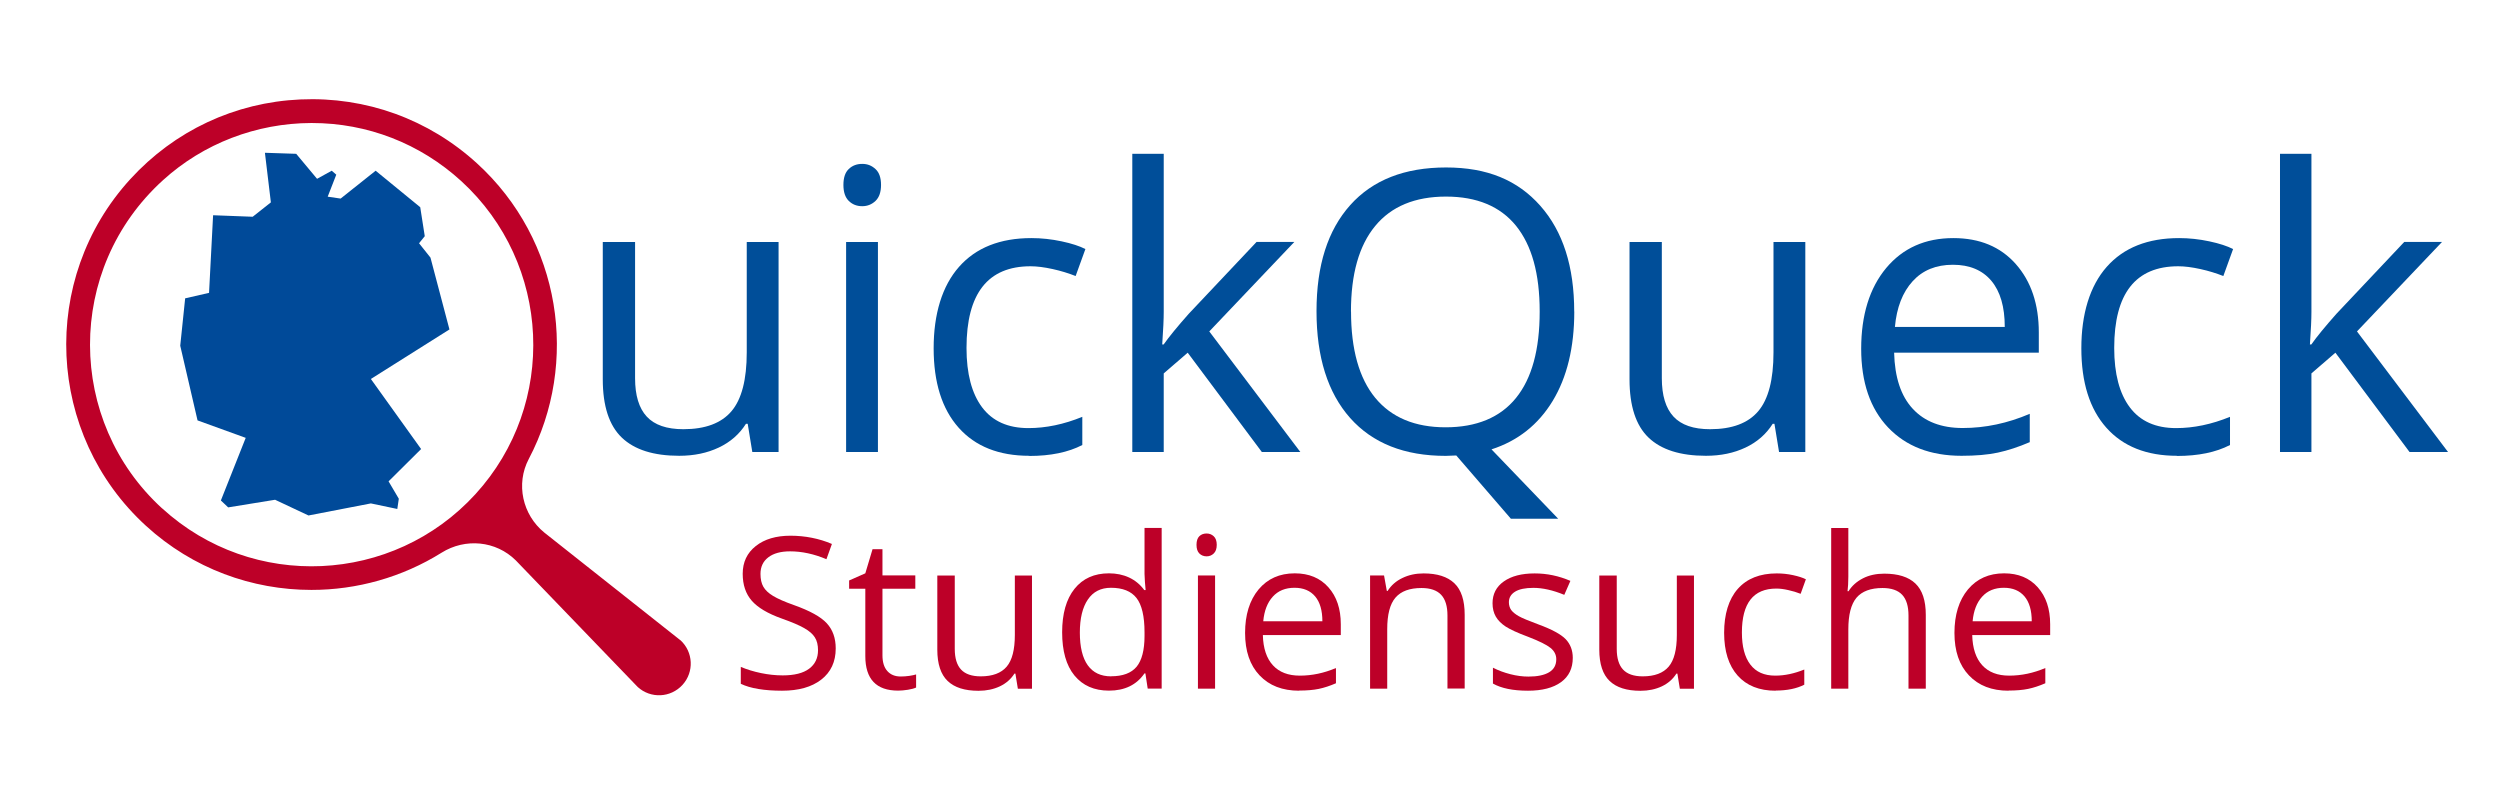 <?xml version="1.0" encoding="UTF-8"?>
<svg xmlns="http://www.w3.org/2000/svg" id="Layer_1" viewBox="0 0 315 100">
  <defs>
    <style>.cls-1{fill:#004e99;}.cls-2{fill:#bd0028;}.cls-3{fill:#004a99;}</style>
  </defs>
  <polygon class="cls-3" points="46.73 47.75 56.63 41.51 54.24 32.46 52.8 30.65 53.52 29.76 52.95 26.11 47.33 21.51 42.92 25.02 41.29 24.78 42.37 22.01 41.8 21.51 39.95 22.53 37.32 19.38 33.38 19.25 34.13 25.5 31.84 27.31 26.85 27.12 26.34 36.9 23.33 37.59 22.71 43.56 24.89 52.97 30.96 55.17 27.83 63.06 28.75 63.93 34.66 62.97 38.87 64.95 46.73 63.43 50.06 64.13 50.25 62.84 48.96 60.65 53.06 56.58 46.73 47.75"></polygon>
  <g>
    <path class="cls-1" d="M80.02,30.49v17.17c0,2.16,.49,3.77,1.47,4.83,.98,1.06,2.52,1.59,4.61,1.59,2.77,0,4.79-.76,6.07-2.27,1.28-1.51,1.92-3.98,1.92-7.41v-13.91h4.01v26.46h-3.31l-.58-3.55h-.22c-.82,1.3-1.96,2.3-3.42,2.99s-3.12,1.04-4.99,1.04c-3.22,0-5.63-.76-7.23-2.29-1.6-1.53-2.4-3.98-2.4-7.34V30.49h4.06Z"></path>
    <path class="cls-1" d="M106.27,23.31c0-.92,.22-1.59,.68-2.02,.45-.43,1.01-.64,1.69-.64s1.2,.22,1.67,.65c.47,.43,.7,1.1,.7,2s-.23,1.57-.7,2.02c-.47,.44-1.02,.66-1.67,.66-.68,0-1.24-.22-1.69-.66s-.68-1.11-.68-2.02Zm4.35,33.64h-4.01V30.49h4.01v26.46Z"></path>
    <path class="cls-1" d="M129.69,57.43c-3.83,0-6.8-1.18-8.9-3.54-2.1-2.36-3.15-5.69-3.15-10.01s1.07-7.85,3.2-10.26c2.13-2.41,5.17-3.62,9.12-3.62,1.27,0,2.54,.14,3.81,.41s2.27,.6,2.99,.97l-1.23,3.4c-.89-.35-1.85-.65-2.9-.88-1.05-.23-1.97-.35-2.78-.35-5.38,0-8.07,3.43-8.07,10.29,0,3.25,.66,5.75,1.97,7.49,1.31,1.74,3.25,2.61,5.83,2.61,2.2,0,4.47-.47,6.79-1.42v3.55c-1.77,.92-4,1.38-6.69,1.38Z"></path>
    <path class="cls-1" d="M146.62,43.4c.69-.98,1.75-2.27,3.16-3.86l8.55-9.06h4.76l-10.72,11.28,11.47,15.19h-4.85l-9.34-12.51-3.02,2.61v9.9h-3.96V19.38h3.96v19.92c0,.89-.06,2.25-.19,4.1h.19Z"></path>
  </g>
  <g>
    <path class="cls-2" d="M105.3,81.71c0,1.67-.61,2.98-1.82,3.92-1.21,.94-2.86,1.4-4.94,1.4-2.25,0-3.99-.29-5.2-.87v-2.13c.78,.33,1.63,.59,2.55,.78s1.83,.29,2.73,.29c1.47,0,2.58-.28,3.33-.84,.75-.56,1.12-1.34,1.12-2.33,0-.66-.13-1.2-.4-1.62-.26-.42-.71-.81-1.33-1.16-.62-.36-1.56-.76-2.83-1.21-1.77-.63-3.03-1.38-3.79-2.25-.76-.87-1.14-2-1.14-3.39,0-1.47,.55-2.63,1.65-3.5s2.56-1.3,4.37-1.3,3.63,.35,5.22,1.04l-.69,1.92c-1.57-.66-3.09-.99-4.58-.99-1.17,0-2.09,.25-2.74,.75-.66,.5-.99,1.2-.99,2.09,0,.66,.12,1.2,.36,1.62,.24,.42,.65,.81,1.23,1.16s1.46,.74,2.65,1.16c1.99,.71,3.37,1.47,4.12,2.29s1.12,1.87,1.12,3.17Z"></path>
    <path class="cls-2" d="M113.47,85.24c.38,0,.75-.03,1.11-.08,.35-.06,.64-.11,.85-.18v1.65c-.23,.11-.58,.21-1.03,.28s-.86,.11-1.23,.11c-2.76,0-4.14-1.45-4.14-4.36v-8.48h-2.04v-1.04l2.04-.9,.91-3.04h1.25v3.3h4.14v1.68h-4.14v8.39c0,.86,.2,1.52,.61,1.98,.41,.46,.97,.69,1.68,.69Z"></path>
    <path class="cls-2" d="M120.3,72.51v9.25c0,1.16,.26,2.03,.79,2.6,.53,.57,1.36,.86,2.48,.86,1.49,0,2.58-.41,3.27-1.22,.69-.81,1.03-2.15,1.03-3.99v-7.49h2.16v14.26h-1.78l-.31-1.91h-.12c-.44,.7-1.06,1.24-1.84,1.61-.79,.37-1.68,.56-2.69,.56-1.73,0-3.03-.41-3.89-1.24-.86-.82-1.3-2.14-1.3-3.95v-9.33h2.19Z"></path>
    <path class="cls-2" d="M144.32,84.85h-.12c-1,1.45-2.49,2.17-4.47,2.17-1.86,0-3.31-.64-4.35-1.91-1.04-1.27-1.55-3.09-1.55-5.44s.52-4.18,1.56-5.48c1.04-1.3,2.49-1.95,4.34-1.95s3.42,.7,4.45,2.11h.17l-.09-1.03-.05-1v-5.8h2.16v20.24h-1.76l-.29-1.91Zm-4.32,.36c1.47,0,2.54-.4,3.21-1.2,.66-.8,1-2.1,1-3.88v-.46c0-2.02-.34-3.46-1.01-4.32-.67-.86-1.75-1.29-3.22-1.29-1.27,0-2.24,.49-2.91,1.48-.67,.98-1.01,2.37-1.01,4.17s.33,3.19,1,4.12c.67,.93,1.65,1.39,2.94,1.39Z"></path>
    <path class="cls-2" d="M150.76,68.65c0-.49,.12-.86,.36-1.09,.24-.23,.55-.34,.91-.34s.65,.12,.9,.35,.38,.59,.38,1.08-.13,.85-.38,1.09c-.25,.24-.55,.36-.9,.36s-.67-.12-.91-.36c-.24-.24-.36-.6-.36-1.09Zm2.34,18.12h-2.16v-14.26h2.16v14.26Z"></path>
    <path class="cls-2" d="M163.7,87.03c-2.11,0-3.77-.64-4.99-1.93-1.22-1.28-1.83-3.07-1.83-5.35s.57-4.12,1.7-5.48c1.13-1.35,2.65-2.03,4.56-2.03,1.79,0,3.2,.59,4.24,1.76,1.04,1.17,1.56,2.72,1.56,4.65v1.37h-9.82c.04,1.67,.47,2.94,1.27,3.81,.8,.87,1.93,1.3,3.39,1.3,1.53,0,3.05-.32,4.55-.96v1.92c-.76,.33-1.49,.57-2.17,.71-.68,.14-1.5,.21-2.46,.21Zm-.59-12.97c-1.15,0-2.06,.37-2.74,1.12-.68,.75-1.08,1.78-1.2,3.1h7.45c0-1.36-.3-2.4-.91-3.13-.61-.72-1.47-1.09-2.6-1.09Z"></path>
    <path class="cls-2" d="M182.38,86.77v-9.22c0-1.16-.26-2.03-.79-2.6s-1.36-.86-2.48-.86c-1.49,0-2.58,.4-3.28,1.21s-1.04,2.14-1.04,3.99v7.48h-2.16v-14.26h1.76l.35,1.95h.1c.44-.7,1.06-1.25,1.86-1.63,.8-.39,1.69-.58,2.67-.58,1.72,0,3.01,.41,3.88,1.24,.87,.83,1.3,2.15,1.3,3.97v9.3h-2.16Z"></path>
    <path class="cls-2" d="M198.17,82.88c0,1.33-.49,2.35-1.48,3.07-.99,.72-2.38,1.08-4.16,1.08-1.89,0-3.36-.3-4.42-.9v-2c.68,.35,1.42,.62,2.2,.82,.78,.2,1.54,.3,2.27,.3,1.13,0,1.99-.18,2.6-.54s.91-.91,.91-1.65c0-.55-.24-1.03-.72-1.42-.48-.39-1.42-.86-2.82-1.4-1.33-.49-2.27-.93-2.83-1.29-.56-.37-.98-.79-1.25-1.26s-.41-1.03-.41-1.68c0-1.16,.47-2.08,1.42-2.75,.95-.67,2.24-1.01,3.89-1.01,1.54,0,3.04,.31,4.5,.94l-.77,1.76c-1.43-.59-2.73-.88-3.89-.88-1.02,0-1.8,.16-2.31,.48-.52,.32-.78,.76-.78,1.33,0,.38,.1,.71,.29,.98,.2,.27,.51,.52,.94,.77s1.27,.59,2.5,1.05c1.69,.62,2.83,1.24,3.43,1.86,.59,.62,.89,1.41,.89,2.35Z"></path>
    <path class="cls-2" d="M203.71,72.51v9.25c0,1.16,.26,2.03,.79,2.6,.53,.57,1.36,.86,2.48,.86,1.49,0,2.58-.41,3.27-1.22,.69-.81,1.03-2.15,1.03-3.99v-7.49h2.16v14.26h-1.78l-.31-1.91h-.12c-.44,.7-1.06,1.24-1.84,1.61-.79,.37-1.68,.56-2.69,.56-1.73,0-3.03-.41-3.89-1.24-.86-.82-1.3-2.14-1.3-3.95v-9.33h2.19Z"></path>
    <path class="cls-2" d="M223.73,87.03c-2.06,0-3.66-.64-4.79-1.91-1.13-1.27-1.7-3.07-1.7-5.39s.57-4.23,1.72-5.53,2.79-1.95,4.91-1.95c.69,0,1.37,.07,2.06,.22,.68,.15,1.22,.32,1.61,.52l-.66,1.83c-.48-.19-1-.35-1.56-.47-.56-.13-1.06-.19-1.5-.19-2.9,0-4.34,1.85-4.34,5.54,0,1.75,.35,3.1,1.06,4.03,.71,.94,1.75,1.4,3.14,1.4,1.19,0,2.41-.26,3.66-.77v1.91c-.95,.49-2.16,.74-3.6,.74Z"></path>
    <path class="cls-2" d="M240.47,86.77v-9.22c0-1.16-.26-2.03-.79-2.6s-1.36-.86-2.48-.86c-1.5,0-2.59,.41-3.28,1.22-.69,.82-1.03,2.15-1.03,4.01v7.45h-2.16v-20.24h2.16v6.13c0,.74-.04,1.35-.1,1.83h.13c.42-.68,1.03-1.22,1.81-1.62s1.68-.59,2.69-.59c1.74,0,3.05,.41,3.92,1.24,.87,.83,1.31,2.14,1.31,3.95v9.3h-2.16Z"></path>
    <path class="cls-2" d="M253.08,87.03c-2.11,0-3.77-.64-4.99-1.93-1.22-1.28-1.83-3.07-1.83-5.35s.57-4.12,1.7-5.48c1.13-1.35,2.65-2.03,4.56-2.03,1.79,0,3.2,.59,4.24,1.76,1.04,1.17,1.56,2.72,1.56,4.65v1.37h-9.82c.04,1.67,.47,2.94,1.27,3.81,.8,.87,1.93,1.3,3.39,1.3,1.53,0,3.05-.32,4.55-.96v1.92c-.76,.33-1.49,.57-2.17,.71-.68,.14-1.5,.21-2.46,.21Zm-.59-12.97c-1.15,0-2.06,.37-2.74,1.12-.68,.75-1.08,1.78-1.2,3.1h7.45c0-1.36-.3-2.4-.91-3.13-.61-.72-1.47-1.09-2.6-1.09Z"></path>
  </g>
  <g>
    <path class="cls-1" d="M198.36,39.25c0,4.52-.91,8.28-2.73,11.28-1.82,2.99-4.39,5.02-7.7,6.09l8.4,8.74h-5.96l-6.88-7.97-1.33,.05c-5.2,0-9.21-1.59-12.04-4.77-2.82-3.18-4.24-7.67-4.24-13.46s1.42-10.2,4.25-13.37c2.83-3.16,6.86-4.74,12.07-4.74s9.03,1.61,11.88,4.83c2.85,3.22,4.27,7.66,4.27,13.33Zm-28.13,0c0,4.78,1.02,8.41,3.05,10.88,2.04,2.47,4.99,3.71,8.87,3.71s6.87-1.23,8.86-3.69c2-2.46,2.99-6.09,2.99-10.89s-1-8.35-2.98-10.81c-1.99-2.45-4.93-3.68-8.83-3.68s-6.89,1.24-8.92,3.71c-2.04,2.47-3.05,6.06-3.05,10.78Z"></path>
    <path class="cls-1" d="M209.39,30.49v17.17c0,2.16,.49,3.77,1.47,4.83,.98,1.06,2.52,1.59,4.61,1.59,2.77,0,4.79-.76,6.07-2.27,1.28-1.51,1.92-3.98,1.92-7.41v-13.91h4.01v26.46h-3.31l-.58-3.55h-.22c-.82,1.3-1.96,2.3-3.42,2.99s-3.12,1.04-4.99,1.04c-3.22,0-5.63-.76-7.23-2.29-1.6-1.53-2.4-3.98-2.4-7.34V30.49h4.06Z"></path>
    <path class="cls-1" d="M247.16,57.43c-3.91,0-7-1.19-9.26-3.57-2.26-2.38-3.39-5.69-3.39-9.92s1.05-7.65,3.15-10.17c2.1-2.51,4.92-3.77,8.46-3.77,3.32,0,5.94,1.09,7.87,3.27,1.93,2.18,2.9,5.06,2.9,8.63v2.54h-18.23c.08,3.11,.86,5.47,2.35,7.07,1.49,1.61,3.59,2.42,6.29,2.42,2.85,0,5.67-.6,8.45-1.79v3.57c-1.42,.61-2.76,1.05-4.02,1.32-1.26,.27-2.79,.4-4.58,.4Zm-1.09-24.07c-2.13,0-3.82,.69-5.08,2.08-1.26,1.38-2.01,3.3-2.23,5.75h13.84c0-2.53-.56-4.46-1.69-5.81-1.13-1.34-2.74-2.02-4.83-2.02Z"></path>
    <path class="cls-1" d="M274.3,57.43c-3.83,0-6.8-1.18-8.9-3.54-2.1-2.36-3.15-5.69-3.15-10.01s1.07-7.85,3.2-10.26c2.13-2.41,5.17-3.62,9.12-3.62,1.27,0,2.54,.14,3.81,.41s2.27,.6,2.99,.97l-1.23,3.4c-.89-.35-1.85-.65-2.9-.88-1.05-.23-1.97-.35-2.78-.35-5.38,0-8.07,3.43-8.07,10.29,0,3.25,.66,5.75,1.97,7.49,1.31,1.74,3.25,2.61,5.83,2.61,2.2,0,4.47-.47,6.79-1.42v3.55c-1.77,.92-4,1.38-6.69,1.38Z"></path>
    <path class="cls-1" d="M291.23,43.4c.69-.98,1.75-2.27,3.16-3.86l8.55-9.06h4.76l-10.72,11.28,11.47,15.19h-4.85l-9.34-12.51-3.02,2.61v9.9h-3.96V19.38h3.96v19.92c0,.89-.06,2.25-.19,4.1h.19Z"></path>
  </g>
  <path class="cls-2" d="M85.74,80.68l-17.16-13.58c-2.75-2.24-3.61-6.12-1.96-9.26,6.4-12.15,4.09-27.57-6.51-37.25-6.1-5.57-14-8.43-22.26-8.06-8.25,.37-15.86,3.94-21.43,10.04-11.5,12.59-10.61,32.19,1.98,43.69,5.92,5.41,13.39,8.07,20.84,8.07,5.72,0,11.42-1.58,16.4-4.69,2.99-1.87,6.85-1.51,9.35,.97l15.36,15.95c1.63,1.49,4.15,1.37,5.64-.26s1.37-4.15-.26-5.64ZM20.43,64.06c-12.03-10.98-12.24-30.15,.11-41.36,5.09-4.63,11.79-7.18,18.67-7.2h.09c6.98,0,13.62,2.57,18.81,7.31,11.37,10.39,12.18,28.09,1.79,39.46-10.39,11.37-28.09,12.18-39.46,1.79Z"></path>
</svg>
